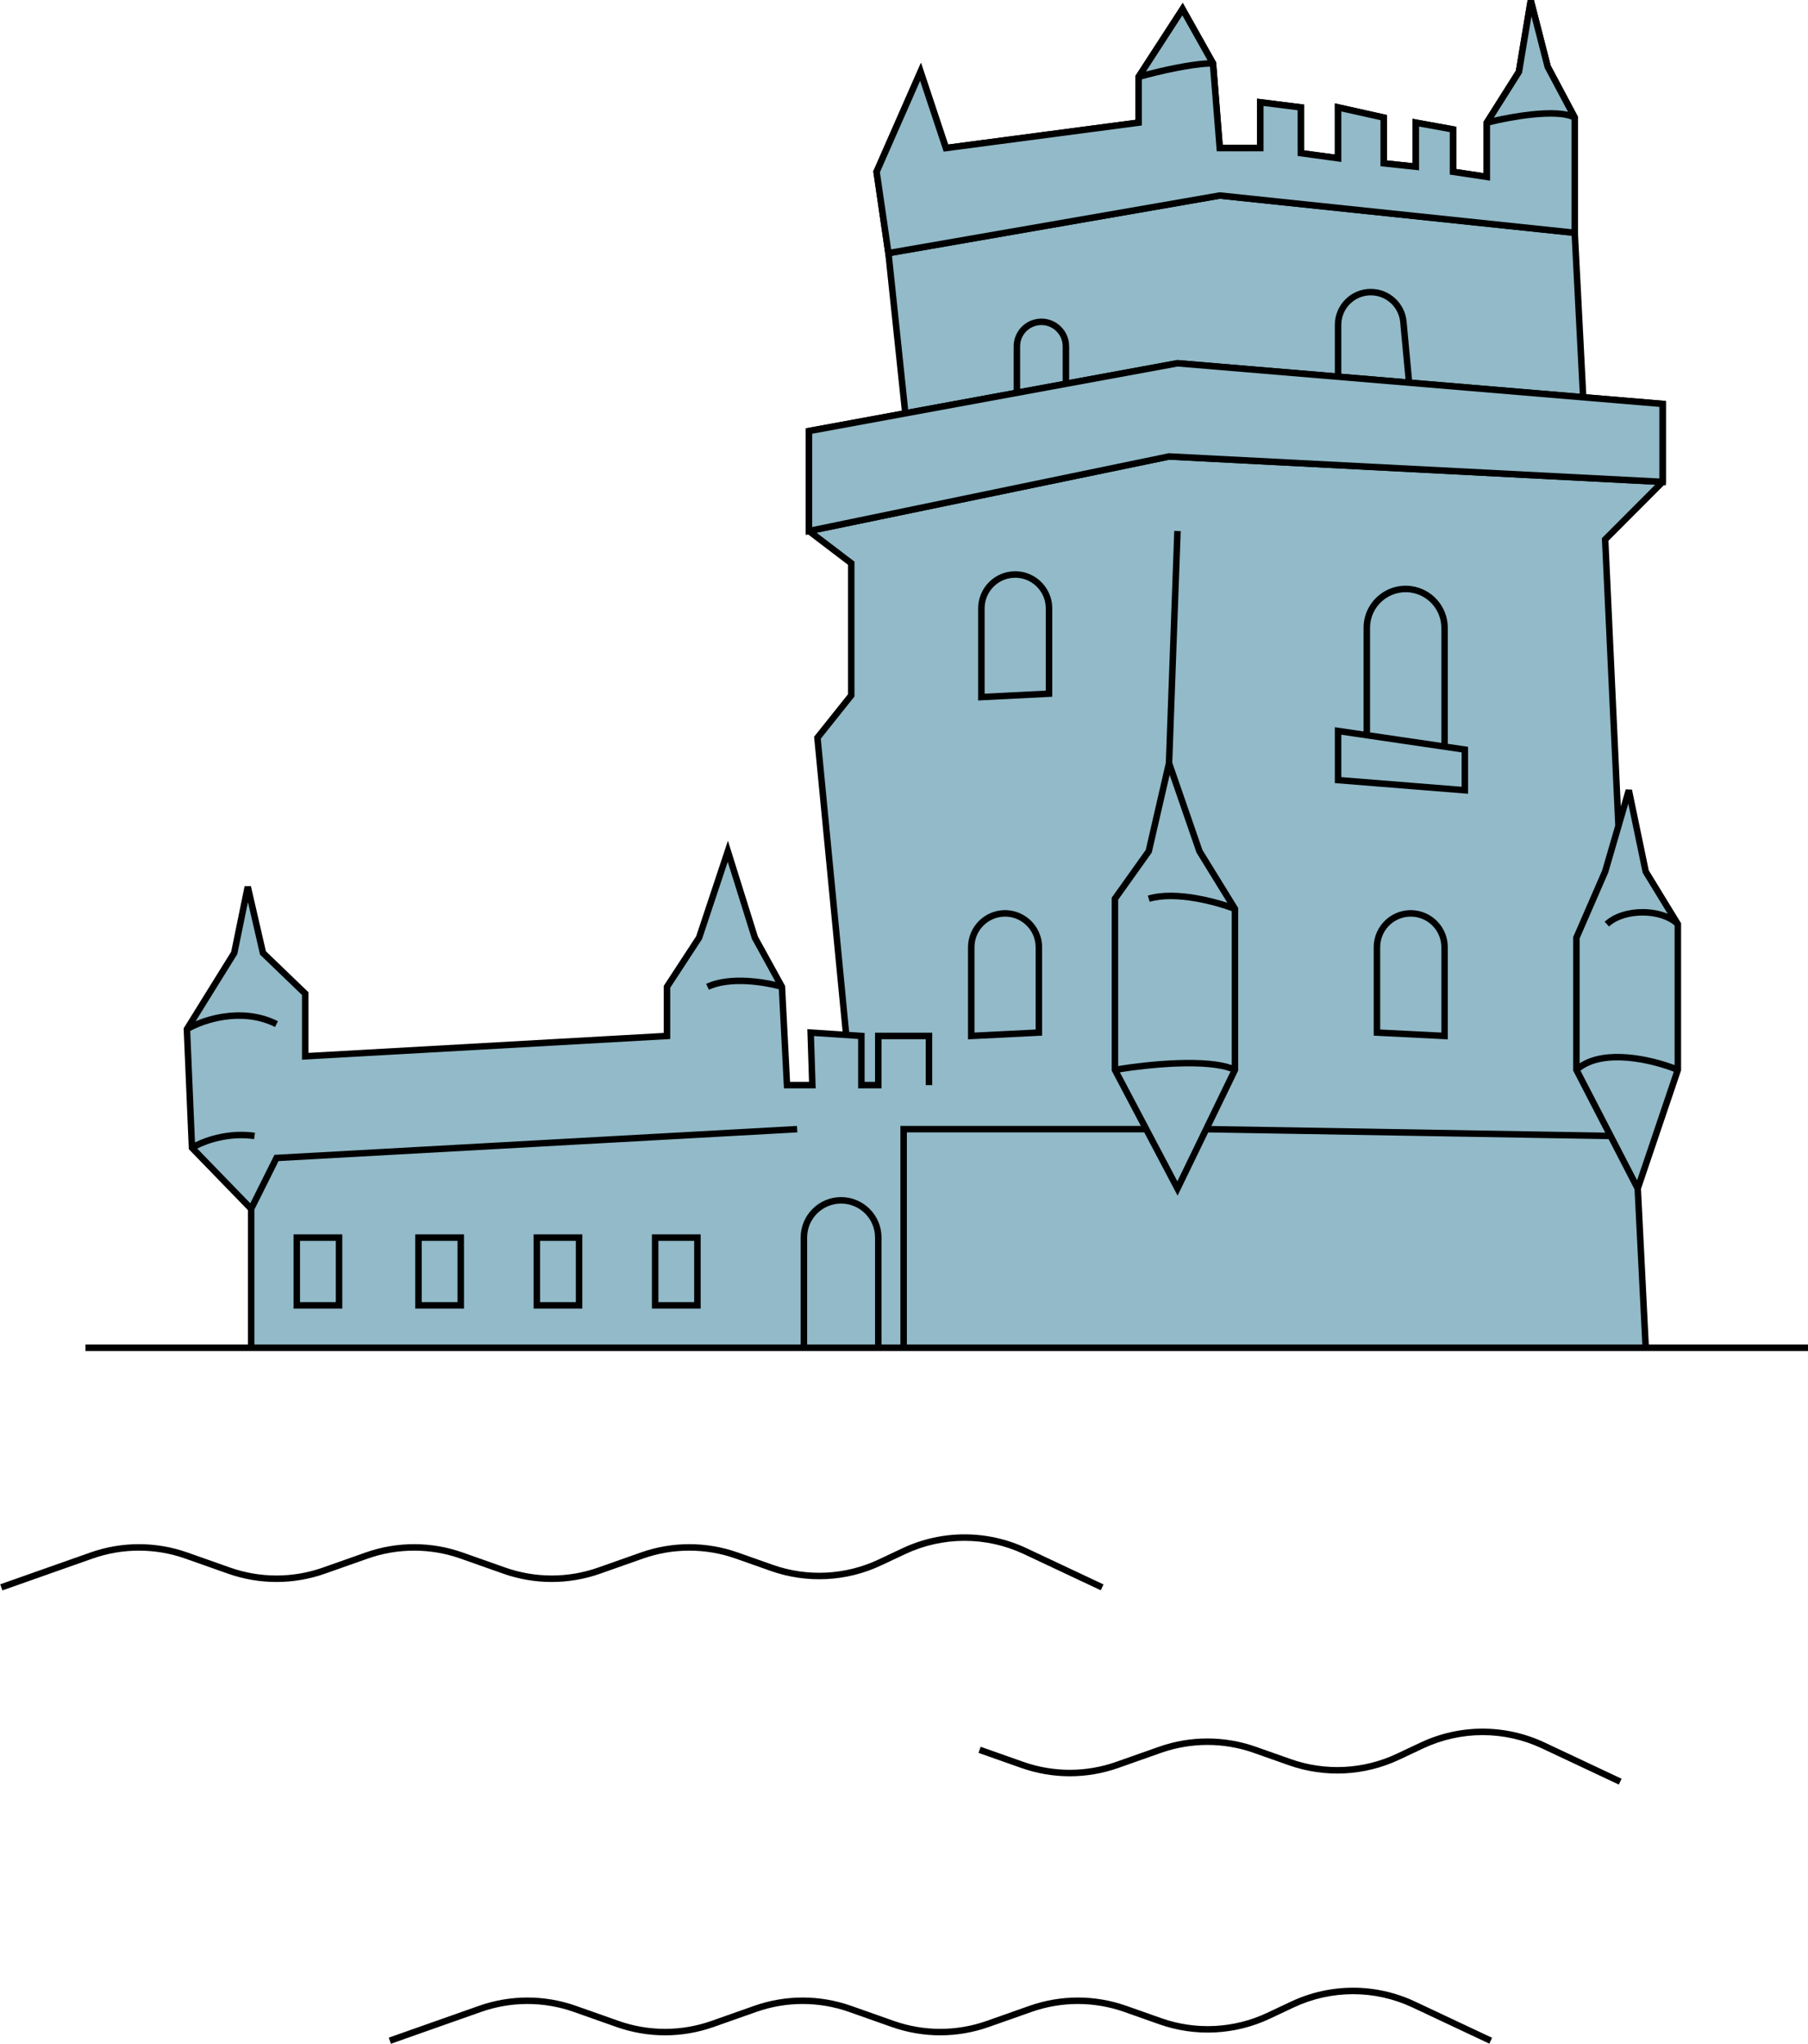 <?xml version="1.0" encoding="UTF-8" standalone="no"?><svg xmlns="http://www.w3.org/2000/svg" xmlns:xlink="http://www.w3.org/1999/xlink" fill="none" height="315.6" preserveAspectRatio="xMidYMid meet" style="fill: none" version="1" viewBox="0.8 0.9 279.2 315.6" width="279.2" zoomAndPan="magnify"><g clip-path="url(#a)"><g id="change1_1"><path d="M257.551 75.304L248.675 84.2L250.731 128.416L252.33 122.922L254.94 135.481L259.9 143.591V166.092L253.706 184.406L254.94 209H140.344H136.428H124.942H39.582V187.546L30.446 178.127L29.663 159.813L36.972 148.039L39.06 137.835L41.409 148.039L47.935 154.318V163.999L103.798 160.859V153.272L108.758 145.684L113.195 132.341L117.372 145.684L121.549 153.272L122.332 168.447H126.247L125.986 160.336L131.468 160.702L127.031 114.811L132.251 108.27V87.863L125.725 82.892V67.455L140.605 64.719L137.994 39.984L136.167 27.425L142.954 11.989L146.87 23.762L176.628 19.838V12.774L183.415 2.308L188.114 10.681L189.158 23.762H195.423V16.698L201.688 17.483V24.547L207.431 25.332V17.483L214.479 19.053V26.117L219.439 26.64V19.838L225.182 20.884V27.425L230.403 28.21V19.838L235.362 11.989L237.19 1L239.8 11.204L243.977 19.053V36.844L245.282 62.241L257.551 63.269V75.304Z" fill="#92bac8"/></g><g id="change2_1"><path clip-rule="evenodd" d="M236.696 0.919L237.674 0.877L240.269 11.023L244.476 18.929V36.832L245.759 61.78L258.051 62.81V75.512L249.185 84.398L251.091 125.391L251.85 122.783L252.819 122.821L255.412 135.295L260.4 143.451V166.175L254.21 184.477L255.416 208.501H280V209.501H14V208.501H39.082V187.749L29.954 178.339L29.156 159.681L36.5 147.852L38.57 137.736L39.547 137.724L41.863 147.783L48.435 154.106V163.471L103.298 160.387V153.124L108.304 145.466L113.21 130.714L117.834 145.488L122.042 153.132L122.807 167.947H125.731L125.469 159.801L130.914 160.165L126.513 114.659L131.751 108.096V88.111L125.225 83.14V67.04L140.059 64.312L137.498 40.047L135.651 27.356L143.019 10.6L147.214 23.213L176.128 19.4V12.627L183.446 1.343L188.604 10.532L189.62 23.263H194.923V16.132L202.188 17.043V24.112L206.931 24.76V16.86L214.979 18.653V25.668L218.939 26.086V19.239L225.682 20.468V26.996L229.902 27.63V19.694L234.885 11.808L236.696 0.919ZM138.54 40.397L141.045 64.13L157.333 61.135V54.377C157.333 52.45 158.619 50.76 160.476 50.247C163.206 49.492 165.903 51.545 165.903 54.377V59.559L182.607 56.487L206.931 58.526V51.056C206.931 47.989 209.417 45.502 212.485 45.502C215.352 45.502 217.749 47.685 218.015 50.54L218.853 59.525L244.753 61.696L243.499 37.298L189.175 31.593L138.54 40.397ZM243.476 36.29V19.369C242.905 19.131 242.115 18.988 241.16 18.935C240.061 18.874 238.795 18.933 237.495 19.067C235.081 19.315 232.59 19.813 230.902 20.228V28.792L224.682 27.857V21.302L219.939 20.438V27.197L213.979 26.568V19.455L207.931 18.108V25.906L201.188 24.984V17.925L195.923 17.266V24.263H188.696L187.653 11.19C184.505 11.3 179.603 12.466 177.128 13.153V20.277L146.525 24.313L142.889 13.379L136.682 27.496L138.415 39.404L189.141 30.584L243.476 36.29ZM177.761 11.947C180.312 11.279 184.366 10.367 187.274 10.206L183.384 3.276L177.761 11.947ZM231.483 19.064C233.14 18.688 235.291 18.288 237.393 18.072C238.723 17.936 240.045 17.871 241.215 17.936C241.823 17.97 242.406 18.04 242.934 18.159L239.33 11.387L237.293 3.424L235.839 12.171L231.483 19.064ZM217.841 59.44L217.019 50.633C216.801 48.292 214.836 46.502 212.485 46.502C209.97 46.502 207.931 48.541 207.931 51.056V58.609L217.841 59.44ZM164.903 59.743V54.377C164.903 52.206 162.835 50.632 160.743 51.211C159.319 51.604 158.333 52.9 158.333 54.377V60.951L164.903 59.743ZM131.925 160.232L134.317 160.392V167.947H135.928V160.36H144.759V168.447H143.759V161.36H136.928V168.947H133.317V161.328L126.504 160.872L126.764 168.947H121.857L121.068 153.656C119.902 153.339 118.125 152.991 116.227 152.882C114.125 152.762 111.94 152.94 110.276 153.725L109.85 152.82C111.736 151.931 114.119 151.76 116.285 151.884C117.874 151.975 119.382 152.227 120.55 152.496L116.91 145.882L113.181 133.97L109.212 145.904L104.298 153.422V161.333L47.435 164.529V154.532L40.955 148.297L39.089 140.189L37.443 148.228L31.012 158.587C32.194 158.09 33.691 157.625 35.353 157.383C37.91 157.01 40.891 157.163 43.722 158.582L43.274 159.476C40.674 158.173 37.913 158.021 35.497 158.372C33.252 158.699 31.335 159.457 30.175 160.096L30.911 177.299C32.741 176.385 36.26 175.241 40.175 175.802L40.033 176.791C36.275 176.253 32.894 177.402 31.256 178.245L39.45 186.692L43.18 179.215L123.87 174.751L123.926 175.749L43.815 180.181L40.082 187.665V208.501H124.442V191.982C124.442 188.534 127.237 185.739 130.685 185.739C134.133 185.739 136.928 188.534 136.928 191.982V208.501H139.843V174.75H176.974L172.474 166.216V139.508L177.729 132.133L180.829 118.671L182.132 82.875L183.132 82.911L181.83 118.662L186.48 132.126L192.007 141.096V166.207L187.861 174.763L248.684 175.783L243.738 166.214V145.581L248.204 135.311L250.228 128.357L248.165 84.004L256.404 75.747L181.365 71.883L126.901 83.16L132.751 87.616V108.446L127.548 114.966L131.925 160.232ZM126.225 82.279V67.873L182.657 57.495L257.051 63.73V74.779L181.288 70.878L126.225 82.279ZM249.206 176.791L187.38 175.755L182.651 185.515L177.501 175.75H140.843V208.501H254.414L253.212 184.54L249.206 176.791ZM253.609 183.132L259.275 166.38C257.508 165.695 254.858 164.935 252.175 164.701C249.395 164.458 246.694 164.79 244.865 166.219L253.609 183.132ZM244.738 165.082V145.789L249.146 135.652L252.249 124.99L254.468 135.668L258.338 141.997C257.205 141.52 255.876 141.279 254.56 141.267C252.377 141.247 250.08 141.853 248.597 143.225L249.276 143.959C250.507 142.82 252.518 142.248 254.55 142.267C256.497 142.285 258.328 142.843 259.4 143.807V165.358C257.567 164.669 254.939 163.938 252.262 163.704C249.618 163.474 246.829 163.721 244.738 165.082ZM181.423 120.547L178.659 132.551L173.474 139.827V165.502C175.766 165.129 179.126 164.719 182.43 164.592C184.229 164.523 186.022 164.537 187.621 164.69C188.881 164.81 190.046 165.018 191.007 165.351V141.583C189.661 141.086 187.569 140.463 185.322 140.082C182.877 139.667 180.315 139.552 178.338 140.146L178.05 139.189C180.25 138.527 182.996 138.673 185.489 139.096C187.298 139.403 189.009 139.861 190.339 140.294L185.571 132.557L181.423 120.547ZM190.828 166.349C189.958 166.025 188.829 165.81 187.526 165.685C185.986 165.539 184.241 165.523 182.468 165.592C179.262 165.715 175.995 166.11 173.739 166.472L182.613 183.3L190.828 166.349ZM135.928 208.501V191.982C135.928 189.086 133.581 186.739 130.685 186.739C127.789 186.739 125.442 189.086 125.442 191.982V208.501H135.928ZM162.293 94.838C162.293 91.99 159.803 89.789 156.987 90.142C154.625 90.438 152.851 92.45 152.851 94.838V108.007L162.293 107.534V94.838ZM156.862 89.149C160.278 88.722 163.293 91.391 163.293 94.838V108.485L151.851 109.059V94.838C151.851 91.948 153.999 89.508 156.862 89.149ZM211.368 97.843C211.368 93.917 214.822 90.885 218.716 91.394C221.954 91.818 224.376 94.577 224.376 97.843V115.751L227.509 116.212V123.465L206.931 121.815V113.187L211.368 113.839V97.843ZM212.368 113.986L223.376 115.604V97.843C223.376 95.079 221.327 92.744 218.586 92.386C215.291 91.955 212.368 94.52 212.368 97.843V113.986ZM207.931 114.345V120.892L226.509 122.381V117.076L207.931 114.345ZM160.727 147.165C160.727 144.317 158.237 142.116 155.42 142.469C153.059 142.765 151.285 144.777 151.285 147.165V160.334L160.727 159.861V147.165ZM155.296 141.476C158.712 141.049 161.727 143.718 161.727 147.165V160.812L150.285 161.386V147.165C150.285 144.275 152.432 141.835 155.296 141.476ZM212.935 147.153C212.935 143.711 215.952 141.049 219.367 141.477C222.229 141.835 224.376 144.269 224.376 147.153V161.386L212.935 160.812V147.153ZM219.242 142.469C216.424 142.116 213.935 144.313 213.935 147.153V159.861L223.376 160.334V147.153C223.376 144.773 221.604 142.765 219.242 142.469ZM46.13 191.495H53.656V202.96H46.13V191.495ZM47.13 192.495V201.96H52.656V192.495H47.13ZM64.925 191.495H72.451V202.96H64.925V191.495ZM65.925 192.495V201.96H71.451V192.495H65.925ZM83.198 191.495H90.724V202.96H83.198V191.495ZM84.198 192.495V201.96H89.724V192.495H84.198ZM101.471 191.495H108.997V202.96H101.471V191.495ZM102.471 192.495V201.96H107.997V192.495H102.471Z" fill="#000000" fill-rule="evenodd"/></g><g id="change3_1"><path d="M257.55 63.269V75.304L181.327 71.38L125.725 82.892V67.455L140.604 64.719L157.833 61.551L165.403 60.158L182.632 56.99L207.431 59.068L218.394 59.987L245.282 62.241L257.55 63.269Z" fill="#92bac8"/></g><g id="change3_2"><path d="M189.158 31.088L137.994 39.984L136.167 27.425L142.954 11.989L146.869 23.762L176.628 19.838V12.774L183.415 2.308L188.114 10.681L189.158 23.762H195.423V16.698L201.688 17.483V24.547L207.431 25.332V17.483L214.479 19.053V26.117L219.439 26.64V19.838L225.181 20.884V27.425L230.402 28.21V19.838L235.362 11.989L237.189 1L239.8 11.204L243.976 19.053V36.844L189.158 31.088Z" fill="#92bac8"/></g><g id="change2_2"><path clip-rule="evenodd" d="M236.696 0.919L237.674 0.877L240.269 11.023L244.476 18.929V37.4L189.175 31.593L137.573 40.565L135.651 27.356L143.019 10.6L147.213 23.213L176.128 19.4V12.627L183.446 1.343L188.603 10.532L189.62 23.263H194.923V16.132L202.188 17.043V24.112L206.931 24.76V16.86L214.979 18.653V25.668L218.939 26.086V19.239L225.681 20.468V26.996L229.902 27.63V19.694L234.885 11.808L236.696 0.919ZM237.293 3.424L235.839 12.171L231.483 19.064C233.14 18.688 235.291 18.288 237.393 18.072C238.723 17.936 240.045 17.871 241.215 17.936C241.823 17.97 242.405 18.04 242.934 18.159L239.33 11.387L237.293 3.424ZM243.476 19.369C242.904 19.131 242.115 18.988 241.159 18.935C240.06 18.874 238.795 18.933 237.495 19.067C235.081 19.315 232.59 19.813 230.902 20.228V28.792L224.681 27.857V21.302L219.939 20.438V27.197L213.979 26.568V19.455L207.931 18.108V25.906L201.188 24.984V17.925L195.923 17.266V24.263H188.696L187.653 11.19C184.504 11.3 179.603 12.466 177.128 13.153V20.277L146.525 24.313L142.889 13.379L136.682 27.496L138.415 39.404L189.141 30.584L243.476 36.29V19.369ZM177.761 11.947C180.311 11.279 184.365 10.367 187.274 10.206L183.384 3.276L177.761 11.947ZM182.607 56.487L258.05 62.81V75.832L181.365 71.883L125.225 83.507V67.04L182.607 56.487ZM182.657 57.495L126.225 67.873V82.279L181.288 70.878L257.05 74.779V63.73L182.657 57.495Z" fill="#000000" fill-rule="evenodd"/></g><g id="change2_3"><path clip-rule="evenodd" d="M158.905 240.861C153.106 238.132 146.393 238.132 140.595 240.861L136.885 242.607C131.53 245.127 125.397 245.435 119.816 243.465L114.406 241.556C109.775 239.921 104.725 239.921 100.094 241.556L93.488 243.887C88.643 245.597 83.357 245.597 78.511 243.887L71.906 241.556C67.275 239.921 62.225 239.921 57.594 241.556L50.988 243.887C46.143 245.597 40.857 245.597 36.011 243.887L29.406 241.556C24.775 239.921 19.725 239.921 15.094 241.556L1.166 246.471L0.833 245.528L14.761 240.613C19.607 238.902 24.893 238.902 29.738 240.613L36.344 242.944C40.975 244.578 46.025 244.578 50.656 242.944L57.261 240.613C62.107 238.902 67.393 238.902 72.238 240.613L78.844 242.944C83.475 244.578 88.525 244.578 93.156 242.944L99.761 240.613C104.607 238.902 109.893 238.902 114.738 240.613L120.149 242.522C125.482 244.405 131.342 244.11 136.459 241.702L140.169 239.956C146.237 237.1 153.263 237.1 159.33 239.956L171.213 245.548L170.787 246.452L158.905 240.861Z" fill="#000000" fill-rule="evenodd"/></g><g id="change2_4"><path clip-rule="evenodd" d="M218.905 310.861C213.106 308.132 206.393 308.132 200.595 310.861L196.885 312.607C191.53 315.127 185.397 315.435 179.816 313.465L174.406 311.556C169.775 309.921 164.725 309.921 160.094 311.556L153.488 313.887C148.643 315.597 143.357 315.597 138.511 313.887L131.906 311.556C127.275 309.921 122.225 309.921 117.594 311.556L110.988 313.887C106.143 315.597 100.857 315.597 96.011 313.887L89.406 311.556C84.775 309.921 79.725 309.921 75.094 311.556L61.166 316.471L60.833 315.528L74.761 310.613C79.607 308.902 84.893 308.902 89.738 310.613L96.344 312.944C100.975 314.578 106.025 314.578 110.656 312.944L117.261 310.613C122.107 308.902 127.393 308.902 132.238 310.613L138.844 312.944C143.475 314.578 148.525 314.578 153.156 312.944L159.761 310.613C164.607 308.902 169.893 308.902 174.738 310.613L180.149 312.522C185.482 314.405 191.342 314.11 196.459 311.702L200.169 309.956C206.237 307.1 213.263 307.1 219.33 309.956L231.213 315.548L230.787 316.452L218.905 310.861Z" fill="#000000" fill-rule="evenodd"/></g><g id="change2_5"><path clip-rule="evenodd" d="M238.905 270.861C233.107 268.132 226.394 268.132 220.595 270.861L216.885 272.607C211.53 275.127 205.398 275.435 199.817 273.465L194.406 271.556C189.775 269.921 184.725 269.921 180.094 271.556L173.489 273.887C168.643 275.597 163.357 275.597 158.512 273.887L151.906 271.556L152.239 270.613L158.844 272.944C163.475 274.578 168.525 274.578 173.156 272.944L179.762 270.613C184.607 268.902 189.893 268.902 194.739 270.613L200.149 272.522C205.482 274.405 211.342 274.11 216.46 271.702L220.17 269.956C226.238 267.1 233.263 267.1 239.331 269.956L251.213 275.548L250.787 276.452L238.905 270.861Z" fill="#000000" fill-rule="evenodd"/></g></g><defs><clipPath id="a"><path d="M0 0H280V317H0z" fill="#92bac8"/></clipPath></defs></svg>